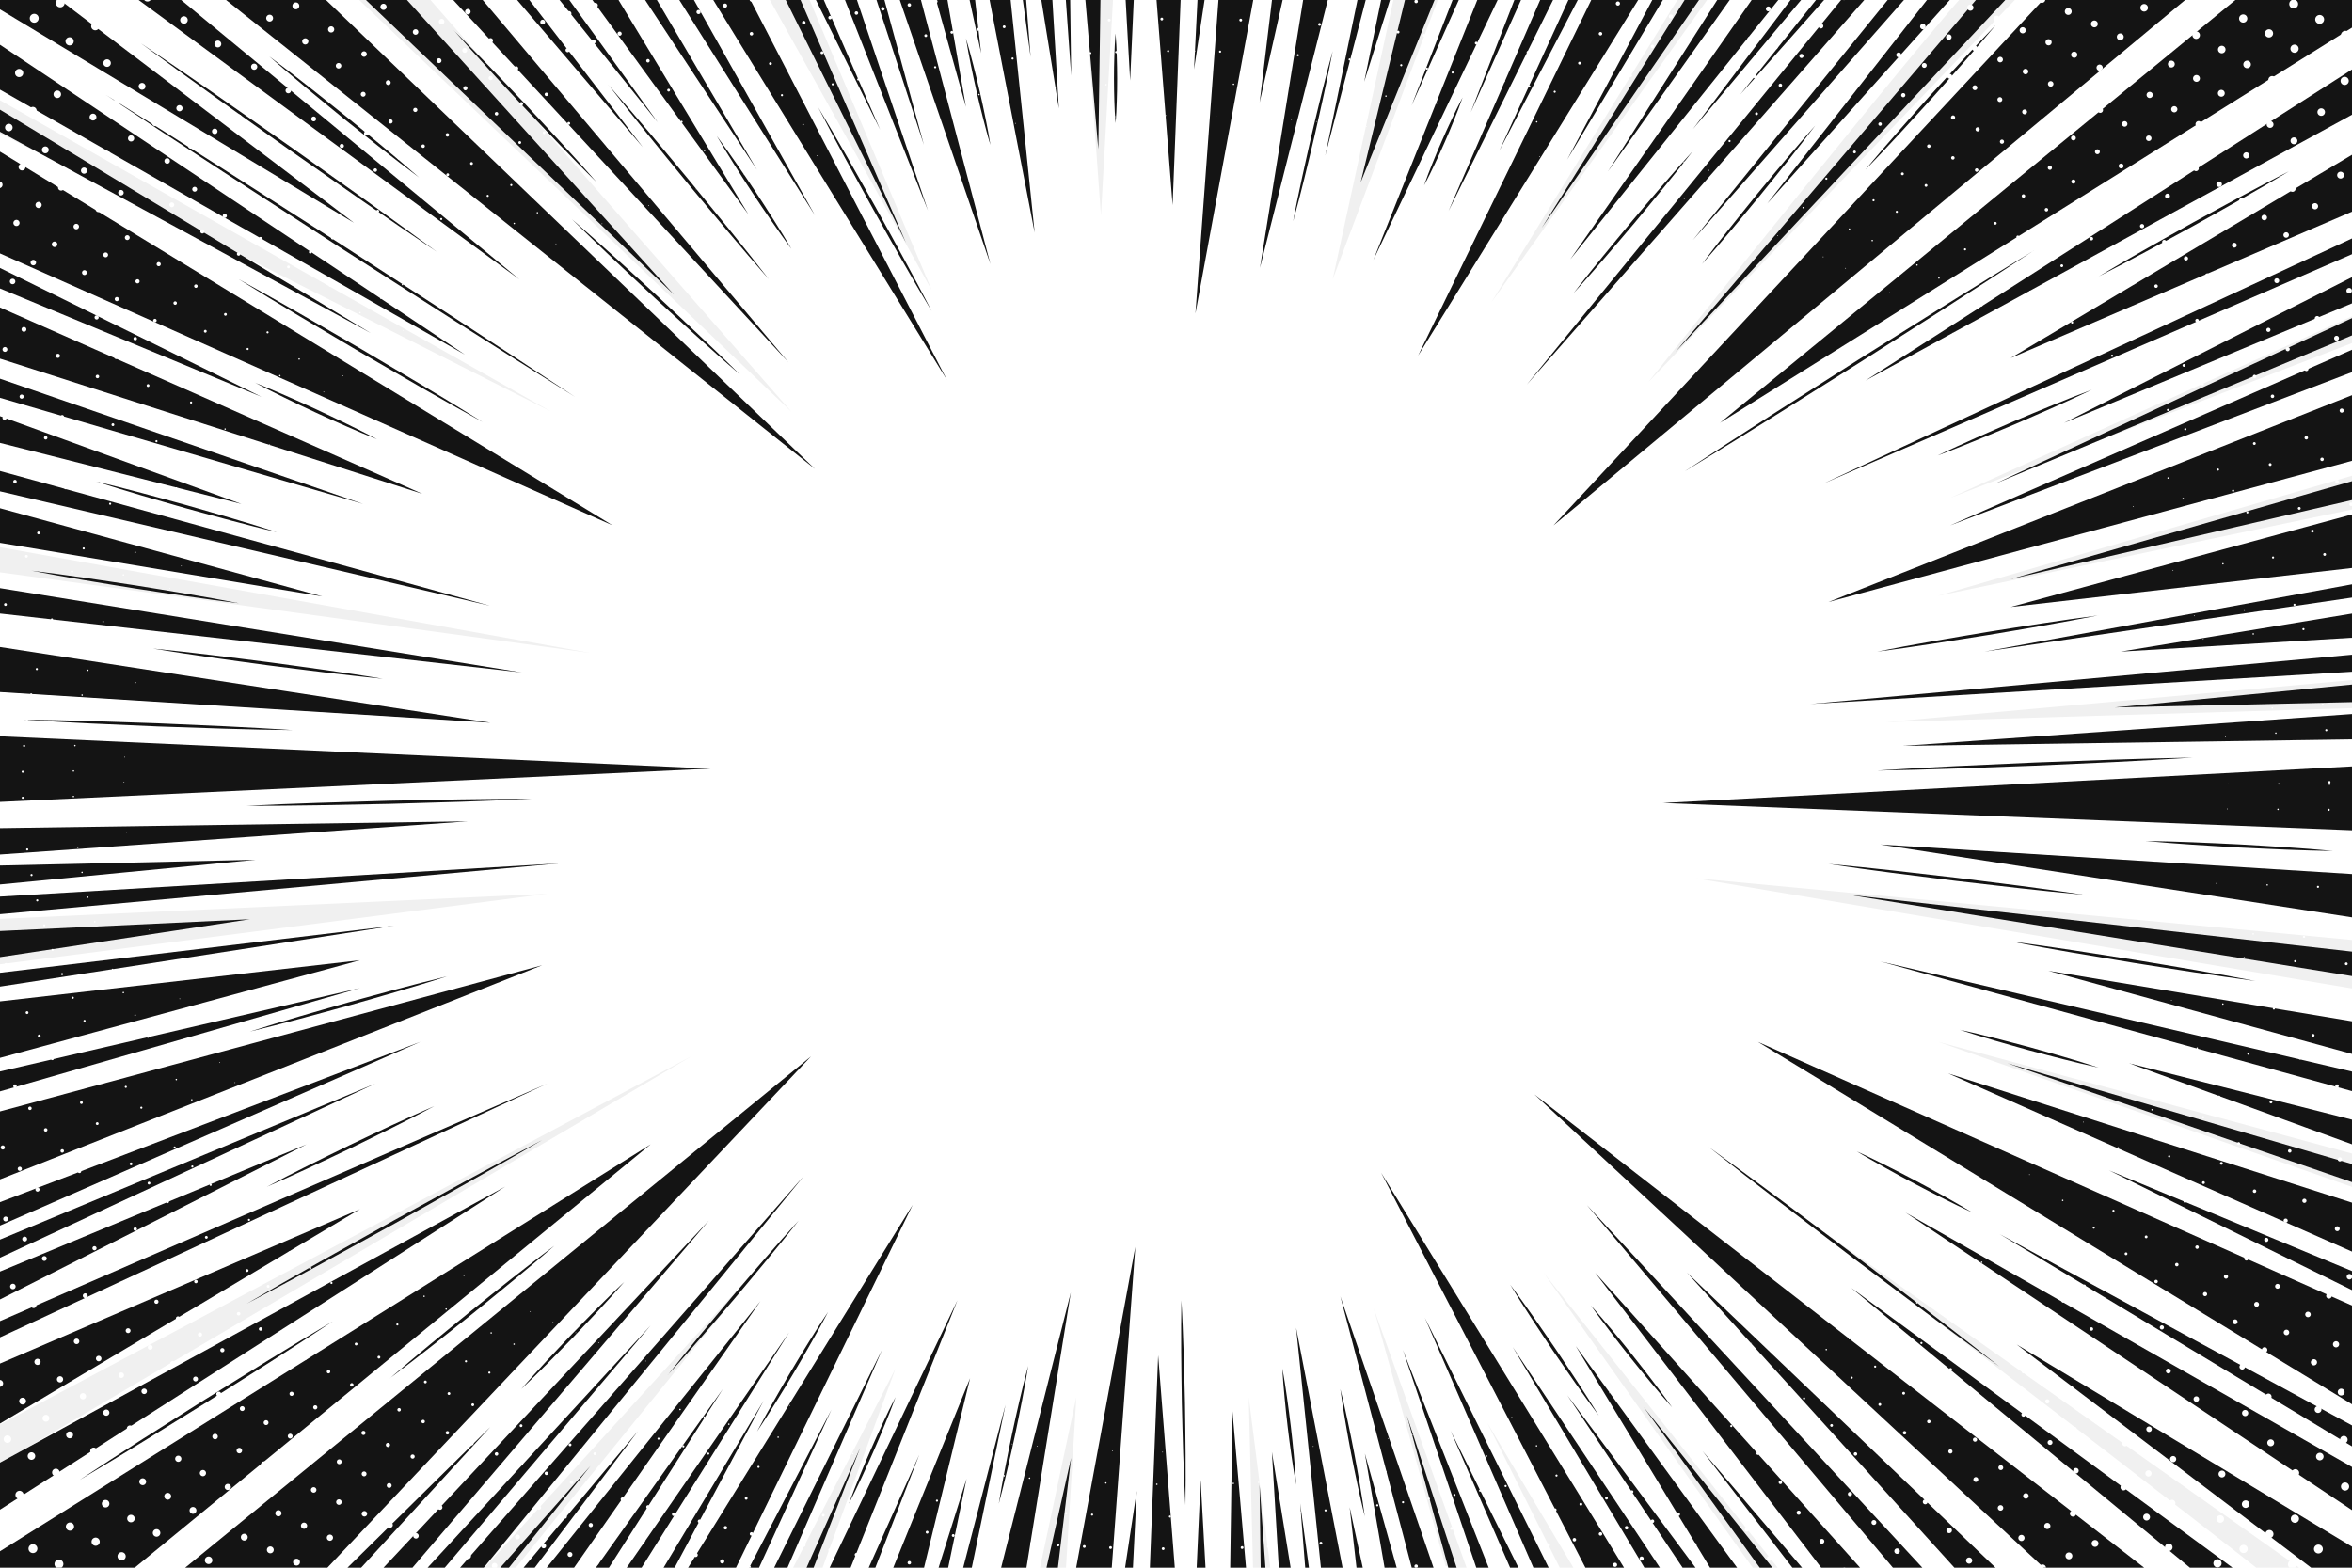 <?xml version="1.0" encoding="UTF-8"?>
<svg xmlns="http://www.w3.org/2000/svg" xmlns:xlink="http://www.w3.org/1999/xlink" version="1.1" viewBox="0 0 750 500">
  <!-- Generator: Adobe Illustrator 29.3.0, SVG Export Plug-In . SVG Version: 2.1.0 Build 67)  -->
  <defs>
    <style>
      .st0, .st1, .st2, .st3, .st4, .st5, .st6, .st7, .st8, .st9, .st10, .st11, .st12, .st13, .st14, .st15, .st16, .st17, .st18, .st19, .st20, .st21, .st22, .st23 {
        fill: none;
      }

      .st1 {
        stroke-dasharray: 0 0 0 0 0 10.2;
        stroke-width: 3.7px;
      }

      .st1, .st2, .st3, .st4, .st5, .st6, .st7, .st8, .st9, .st10, .st11, .st12, .st13, .st14, .st15, .st16, .st17, .st18, .st19, .st20, .st21, .st22, .st23 {
        stroke: #fff;
        stroke-linecap: round;
        stroke-linejoin: round;
      }

      .st2 {
        stroke-dasharray: 0 0 0 0 0 9.37;
        stroke-width: 2.41px;
      }

      .st3 {
        stroke-dasharray: 0 0 0 0 0 10.05;
        stroke-width: 3.49px;
      }

      .st4 {
        stroke-dasharray: 0 0 0 0 0 10.87;
        stroke-width: 4.78px;
      }

      .st5 {
        stroke-dasharray: 0 0 0 0 0 9.91;
        stroke-width: 3.27px;
      }

      .st6 {
        stroke-dasharray: 0 0 0 0 0 8.39;
        stroke-width: .9px;
      }

      .st7 {
        stroke-dasharray: 0 0 0 0 0 8.13;
        stroke-width: .47px;
      }

      .st8 {
        stroke-dasharray: 0 0 0 0 0 9.09;
        stroke-width: 1.98px;
      }

      .st9 {
        stroke-dasharray: 0 0 0 0 0 9.23;
        stroke-width: 2.19px;
      }

      .st10 {
        stroke-dasharray: 0 0 0 0 0 8.7;
        stroke-width: 1.33px;
      }

      .st11 {
        stroke-dasharray: 0 0 0 0 0 8.82;
        stroke-width: 1.55px;
      }

      .st12 {
        stroke-dasharray: 0 0 0 0 0 9.79;
        stroke-width: 3.06px;
      }

      .st13 {
        stroke-dasharray: 0 0 0 0 0 9.63;
        stroke-width: 2.84px;
      }

      .st24 {
        clip-path: url(#clippath-1);
      }

      .st25 {
        fill: #141414;
      }

      .st14 {
        stroke-dasharray: 0 0 0 0 0 8.94;
        stroke-width: 1.76px;
      }

      .st26 {
        fill: #fff;
      }

      .st15 {
        stroke-dasharray: 0 0 0 0 0 8.53;
        stroke-width: 1.11px;
      }

      .st16 {
        stroke-dasharray: 0 0 0 0 0 8.01;
        stroke-width: .25px;
      }

      .st17 {
        stroke-dasharray: 0 0 0 0 0 10.31;
        stroke-width: 3.92px;
      }

      .st18 {
        stroke-dasharray: 0 0 0 0 0 10.74;
        stroke-width: 4.57px;
      }

      .st27 {
        fill: #f0f0f0;
      }

      .st19 {
        stroke-dasharray: 0 0 0 0 0 10.99;
        stroke-width: 5px;
      }

      .st20 {
        stroke-dasharray: 0 0 0 0 0 9.5;
        stroke-width: 2.62px;
      }

      .st28 {
        clip-path: url(#clippath);
      }

      .st21 {
        stroke-dasharray: 0 0 0 0 0 10.44;
        stroke-width: 4.14px;
      }

      .st22 {
        stroke-dasharray: 0 0 0 0 0 8.28;
        stroke-width: .68px;
      }

      .st23 {
        stroke-dasharray: 0 0 0 0 0 10.58;
        stroke-width: 4.35px;
      }
    </style>
    <clipPath id="clippath">
      <rect class="st0" width="750" height="500"/>
    </clipPath>
    <clipPath id="clippath-1">
      <rect class="st0" width="750" height="500"/>
    </clipPath>
  </defs>
  <g id="BACKGROUND">
    <rect class="st26" width="750" height="500"/>
  </g>
  <g id="OBJECTS">
    <g class="st28">
      <g>
        <polygon class="st27" points="-5.17 457.1 220.4 336.93 -3.91 469.11 -5.17 457.1"/>
        <polygon class="st27" points="-2.35 293.18 174.52 285.07 -2.35 307.85 -2.35 293.18"/>
        <polygon class="st27" points="-2.35 174.12 188.3 208.26 -3.91 182 -2.35 174.12"/>
        <polygon class="st27" points="151.92 502.87 247.57 397.69 161.07 504.19 151.92 502.87"/>
        <polygon class="st27" points="251.6 502.52 285.57 436.46 261.38 502.52 251.6 502.52"/>
        <polygon class="st27" points="399.63 502.87 398.19 445.58 405.58 504 399.63 502.87"/>
        <polygon class="st27" points="331.26 501.78 343.22 445.58 339.82 501.78 331.26 501.78"/>
        <polygon class="st27" points="460.94 499.44 438.05 417.3 468.29 501.78 460.94 499.44"/>
        <polygon class="st27" points="497.77 500.81 474.29 453.84 502.2 500.81 497.77 500.81"/>
        <path class="st27" d="M559.55,500.81c-.44-.1-67.34-94.91-67.34-94.91l76.05,95.88-8.71-.97Z"/>
        <path class="st27" d="M723.15,503.02c-4.67-4.43-153.85-118.74-153.85-118.74l166.36,117.5-12.5,1.24Z"/>
        <polygon class="st27" points="755.34 380.42 618.13 332.3 758.27 370.15 755.34 380.42"/>
        <polygon class="st27" points="755.34 316.15 540.69 280.12 755.34 300.3 755.34 316.15"/>
        <polygon class="st27" points="757.25 225.64 601.44 230.3 758.27 216.17 757.25 225.64"/>
        <polygon class="st27" points="762.16 148.2 617.9 190.03 760.87 160.23 762.16 148.2"/>
        <polygon class="st27" points="764.16 94.5 621.83 158.81 765.21 103.56 764.16 94.5"/>
        <path class="st27" d="M632.8-8.49c-2.67-.89-107.18,130.35-107.18,130.35L648.53-6.32l-15.72-2.17Z"/>
        <polygon class="st27" points="-6.88 39.08 175.81 131.31 -4.95 29.19 -6.88 39.08"/>
        <polygon class="st27" points="108.58 -5.69 252.35 131.31 131.34 -6.77 108.58 -5.69"/>
        <polygon class="st27" points="242.99 -4.49 297.08 92.49 256.28 -4.49 242.99 -4.49"/>
        <polyline class="st27" points="345.04 -14.87 351.07 68.7 355.74 -14.87 343.66 -14.87"/>
        <polygon class="st27" points="446.31 -9.15 424.96 89.1 461.91 -9.15 446.31 -9.15"/>
        <polygon class="st27" points="544.02 -14.87 475.57 96.42 554.97 -14.87 544.02 -14.87"/>
      </g>
      <g>
        <polygon class="st25" points="33.82 30.29 52.64 42.12 71.41 54.04 108.86 78.01 146.18 102.18 164.79 114.33 183.35 126.57 164.53 114.74 145.76 102.82 108.31 78.85 70.99 54.68 52.38 42.53 33.82 30.29"/>
        <path class="st25" d="M45.09,13.92c7.97,5.36,15.87,10.81,23.77,16.28l23.61,16.5,23.48,16.69,11.69,8.41,11.63,8.5-11.91-8.1-11.85-8.18-23.61-16.5-23.48-16.69c-7.8-5.6-15.6-11.21-23.33-16.9Z"/>
        <path class="st25" d="M144.71,9.69c3.94,3.89,7.81,7.86,11.66,11.84,3.85,3.98,7.64,8.02,11.46,12.02,3.76,4.06,7.56,8.09,11.3,12.18l5.59,6.15c1.84,2.07,3.7,4.12,5.51,6.22-1.98-1.94-3.91-3.92-5.87-5.88l-5.79-5.96c-3.85-3.98-7.64-8.02-11.46-12.03-3.76-4.06-7.56-8.09-11.29-12.18-3.73-4.09-7.46-8.19-11.1-12.37Z"/>
        <path class="st25" d="M193.94,27c4.43,5.04,8.77,10.16,13.11,15.28,4.33,5.12,8.6,10.3,12.9,15.45l12.72,15.6,6.3,7.85c2.07,2.64,4.17,5.26,6.22,7.92-2.22-2.52-4.4-5.07-6.59-7.61l-6.51-7.67-12.9-15.45c-4.24-5.2-8.51-10.37-12.72-15.6-4.21-5.23-8.4-10.46-12.51-15.77Z"/>
        <path class="st25" d="M308.01,12.18c.85,2.79,1.6,5.6,2.32,8.42.74,2.82,1.4,5.65,2.07,8.48.64,2.84,1.28,5.68,1.84,8.53l.84,4.29c.24,1.44.52,2.87.74,4.31-.44-1.39-.81-2.8-1.21-4.2l-1.11-4.22c-.74-2.82-1.4-5.65-2.06-8.48-.64-2.84-1.28-5.68-1.84-8.53-.57-2.85-1.13-5.71-1.58-8.59Z"/>
        <path class="st25" d="M424.96,16.3c-.85,4.57-1.8,9.11-2.78,13.65-.97,4.54-2.03,9.06-3.04,13.59-1.09,4.51-2.13,9.03-3.26,13.54l-1.71,6.75c-.61,2.24-1.18,4.49-1.81,6.73.41-2.29.89-4.56,1.34-6.84l1.44-6.81c.97-4.54,2.03-9.06,3.04-13.59,1.09-4.51,2.13-9.03,3.26-13.54,1.13-4.5,2.27-9,3.52-13.48Z"/>
        <path class="st25" d="M539.86,48.09c-3.01,3.91-6.11,7.76-9.22,11.59-3.11,3.83-6.29,7.61-9.43,11.42-3.2,3.76-6.37,7.54-9.6,11.27l-4.86,5.58c-1.65,1.84-3.27,3.7-4.95,5.51,1.5-1.96,3.05-3.88,4.57-5.83l4.65-5.76c3.11-3.83,6.29-7.61,9.43-11.41,3.2-3.75,6.37-7.54,9.61-11.27,3.23-3.73,6.48-7.45,9.81-11.1Z"/>
        <path class="st25" d="M648.53,79.91c-9.17,6.04-18.4,11.99-27.63,17.93l-27.78,17.71-27.9,17.51-13.99,8.69-14.05,8.6,13.79-9.01,13.84-8.92,27.78-17.7,27.9-17.51c9.32-5.8,18.65-11.59,28.04-17.28Z"/>
        <path class="st25" d="M667.13,124.26c-4.02,1.94-8.09,3.78-12.16,5.6-4.07,1.83-8.18,3.57-12.26,5.36-4.12,1.71-8.22,3.47-12.35,5.15l-6.21,2.5c-2.08.8-4.15,1.63-6.25,2.4,2.01-.98,4.04-1.9,6.06-2.85l6.1-2.75c4.07-1.82,8.18-3.57,12.26-5.36,4.12-1.71,8.22-3.47,12.35-5.14,4.13-1.68,8.28-3.34,12.46-4.9Z"/>
        <path class="st25" d="M669.1,196.27c-5.84,1.17-11.71,2.23-17.57,3.27-5.86,1.04-11.74,2-17.61,3-5.88.92-11.76,1.89-17.65,2.78l-8.84,1.31c-2.95.4-5.9.83-8.86,1.2,2.92-.59,5.85-1.12,8.78-1.69l8.79-1.58c5.86-1.04,11.74-2,17.62-3,5.88-.92,11.76-1.89,17.65-2.77,5.89-.88,11.78-1.75,17.7-2.51Z"/>
        <path class="st25" d="M699.21,241.63c-8.38.55-16.76.99-25.15,1.42l-25.16,1.15-25.17.92-12.59.38-12.59.27,12.57-.76,12.57-.66,25.16-1.15,25.17-.92c8.39-.27,16.78-.51,25.18-.65Z"/>
        <path class="st25" d="M664.49,285.37c-6.81-.61-13.61-1.34-20.41-2.08l-20.38-2.34-20.35-2.57-10.17-1.37c-3.38-.49-6.77-.95-10.15-1.47,3.41.3,6.81.66,10.21.98l10.2,1.09,20.38,2.34,20.35,2.57c6.78.9,13.56,1.81,20.32,2.84Z"/>
        <path class="st25" d="M669.1,340.48c-3.73-.8-7.43-1.71-11.13-2.64-3.7-.92-7.37-1.93-11.06-2.89-3.67-1.04-7.34-2.04-11-3.12l-5.48-1.64c-1.82-.58-3.64-1.13-5.45-1.74,1.87.39,3.72.85,5.58,1.27l5.55,1.37c3.7.92,7.37,1.93,11.06,2.89,3.67,1.04,7.35,2.04,11,3.12,3.66,1.08,7.31,2.17,10.93,3.37Z"/>
        <path class="st25" d="M637.65,435.91c-7.85-5.67-15.64-11.43-23.41-17.21l-23.25-17.42-23.11-17.6-11.51-8.87-11.44-8.95,11.74,8.56,11.68,8.65,23.25,17.42,23.11,17.61c7.68,5.9,15.35,11.82,22.95,17.82Z"/>
        <path class="st25" d="M533.2,448.86c-2.32-2.58-4.55-5.22-6.77-7.88-2.23-2.65-4.4-5.35-6.57-8.05-2.15-2.71-4.3-5.43-6.38-8.19l-3.13-4.15c-1.01-1.4-2.06-2.79-3.05-4.21,1.17,1.28,2.28,2.61,3.43,3.91l3.35,3.97c2.23,2.65,4.4,5.35,6.56,8.05,2.15,2.71,4.3,5.43,6.38,8.19,2.1,2.76,4.18,5.52,6.18,8.36Z"/>
        <path class="st25" d="M212.97,438.53c3.32-4.24,6.72-8.4,10.13-12.56,3.41-4.16,6.89-8.25,10.34-12.38,3.51-4.08,6.98-8.18,10.51-12.23l5.32-6.06c1.8-2,3.58-4.02,5.4-6-1.65,2.12-3.35,4.21-5.03,6.31l-5.11,6.24c-3.41,4.15-6.89,8.25-10.34,12.38-3.51,4.08-6.98,8.18-10.52,12.23-3.54,4.05-7.09,8.09-10.72,12.06Z"/>
        <path class="st25" d="M78.46,415.92c7.77-4.54,15.59-8.98,23.42-13.41l23.55-13.18,23.67-12.98,11.87-6.42,11.92-6.32-11.69,6.75-11.74,6.66-23.55,13.18-23.67,12.98c-7.91,4.29-15.83,8.56-23.8,12.74Z"/>
        <path class="st25" d="M85.17,378.47c4.35-2.32,8.75-4.55,13.15-6.76,4.4-2.21,8.85-4.34,13.27-6.52,4.46-2.1,8.89-4.25,13.37-6.31l6.72-3.08c2.26-.99,4.5-2.02,6.77-2.99-2.17,1.17-4.37,2.28-6.55,3.43l-6.6,3.33c-4.4,2.21-8.85,4.35-13.27,6.52-4.46,2.1-8.89,4.25-13.37,6.31-4.47,2.07-8.95,4.12-13.48,6.07Z"/>
        <path class="st25" d="M78.46,257.01c7.59-.39,15.17-.68,22.76-.94l22.77-.68,22.78-.44,11.39-.14,11.39-.03-11.38.52-11.38.42-22.77.67-22.78.44c-7.59.11-15.19.2-22.78.18Z"/>
        <path class="st25" d="M48.9,206.87c6.13.6,12.24,1.3,18.35,2.03,6.11.72,12.21,1.53,18.31,2.29,6.09.84,12.19,1.64,18.28,2.52l9.13,1.34c3.04.48,6.08.93,9.12,1.45-3.06-.29-6.12-.64-9.18-.96l-9.17-1.06c-6.11-.72-12.21-1.53-18.31-2.29-6.09-.84-12.19-1.64-18.28-2.52-6.09-.88-12.18-1.78-18.25-2.79Z"/>
        <path class="st25" d="M30.78,153.6c4.85,1.14,9.67,2.39,14.48,3.66,4.82,1.26,9.61,2.61,14.41,3.92,4.78,1.38,9.58,2.72,14.35,4.14l7.15,2.15c2.37.75,4.76,1.47,7.12,2.25-2.43-.56-4.84-1.19-7.26-1.78l-7.23-1.88c-4.81-1.27-9.61-2.61-14.41-3.92-4.78-1.38-9.58-2.72-14.35-4.14-4.77-1.42-9.54-2.86-14.28-4.4Z"/>
        <path class="st25" d="M76.22,89.1c6.58,3.61,13.1,7.32,19.61,11.04l19.48,11.27,19.36,11.47,9.64,5.81,9.58,5.9-9.83-5.47-9.78-5.56-19.47-11.27-19.36-11.47c-6.43-3.86-12.86-7.73-19.22-11.7Z"/>
        <path class="st25" d="M133.74,56.69c-4.12-3.07-8.17-6.22-12.22-9.38-4.04-3.16-8.03-6.4-12.05-9.59-3.97-3.26-7.96-6.48-11.9-9.77l-5.9-4.95c-1.94-1.68-3.91-3.33-5.83-5.03,2.07,1.53,4.09,3.1,6.14,4.65l6.07,4.73c4.04,3.16,8.03,6.39,12.05,9.59,3.97,3.26,7.96,6.48,11.9,9.77,3.94,3.29,7.87,6.59,11.73,9.98Z"/>
        <path class="st25" d="M378,480.05c-.31-5.44-.52-10.88-.7-16.32-.19-5.44-.29-10.88-.44-16.32-.07-5.44-.18-10.89-.2-16.33l-.02-8.17c.03-2.72.03-5.44.09-8.17.17,2.72.27,5.44.4,8.16l.3,8.16c.19,5.44.29,10.88.43,16.32.06,5.44.18,10.89.2,16.33.03,5.44.04,10.89-.06,16.33Z"/>
        <path class="st25" d="M318.51,479.5c.58-3.7,1.26-7.37,1.96-11.04.69-3.67,1.46-7.33,2.22-10.99.79-3.65,1.58-7.3,2.45-10.94l1.31-5.45c.47-1.81.91-3.63,1.41-5.43-.28,1.85-.62,3.69-.93,5.53l-1.03,5.51c-.69,3.67-1.46,7.33-2.22,10.99-.79,3.65-1.58,7.3-2.45,10.94-.86,3.64-1.73,7.27-2.71,10.88Z"/>
        <path class="st25" d="M435.22,483.76c-.85-3.36-1.6-6.73-2.33-10.11-.74-3.38-1.4-6.77-2.07-10.16-.64-3.4-1.28-6.8-1.84-10.21l-.84-5.12c-.24-1.71-.52-3.42-.74-5.14.44,1.68.81,3.36,1.22,5.05l1.11,5.07c.74,3.38,1.4,6.77,2.06,10.16.64,3.4,1.28,6.8,1.84,10.21.57,3.41,1.13,6.82,1.58,10.26Z"/>
        <path class="st25" d="M628.94,386.73c-3.17-1.44-6.28-2.98-9.39-4.54-3.11-1.54-6.19-3.16-9.26-4.77-3.06-1.63-6.13-3.27-9.15-4.98l-4.54-2.56c-1.5-.89-3.01-1.74-4.49-2.65,1.59.71,3.14,1.48,4.72,2.22l4.67,2.31c3.11,1.54,6.19,3.16,9.26,4.77,3.06,1.64,6.13,3.27,9.15,4.98,3.03,1.7,6.06,3.41,9.03,5.21Z"/>
        <path class="st25" d="M719.37,312.9c-6.52-.85-13.03-1.8-19.53-2.77-6.5-.97-12.99-2.03-19.49-3.04l-19.46-3.26-9.71-1.71c-3.23-.61-6.47-1.18-9.7-1.82,3.26.41,6.52.89,9.78,1.33l9.76,1.44,19.49,3.04c6.48,1.09,12.98,2.13,19.46,3.27,6.48,1.13,12.95,2.27,19.41,3.53Z"/>
        <path class="st25" d="M684.19,268.22c4.99.06,9.97.23,14.95.41,4.98.18,9.96.46,14.93.68,4.97.3,9.95.57,14.92.91l7.46.54c2.48.22,4.97.4,7.45.64-2.49-.02-4.98-.1-7.48-.15l-7.47-.26c-4.98-.19-9.96-.46-14.93-.68-4.97-.31-9.95-.57-14.92-.91-4.97-.35-9.94-.71-14.91-1.18Z"/>
        <path class="st25" d="M669.1,88.24c4.96-2.98,9.98-5.86,15.01-8.73,5.02-2.87,10.09-5.66,15.14-8.5,5.08-2.76,10.15-5.57,15.25-8.3l7.66-4.08c2.57-1.33,5.13-2.68,7.72-3.98-2.48,1.5-4.99,2.94-7.48,4.41l-7.53,4.32c-5.03,2.87-10.09,5.66-15.14,8.5-5.08,2.76-10.15,5.57-15.25,8.29-5.1,2.73-10.21,5.44-15.38,8.06Z"/>
        <path class="st25" d="M636.25,8.17c-3.3,3.97-6.67,7.86-10.07,11.74-3.39,3.88-6.84,7.71-10.26,11.56-3.48,3.8-6.93,7.63-10.43,11.41l-5.28,5.65c-1.79,1.86-3.55,3.74-5.36,5.58,1.64-1.99,3.33-3.94,4.99-5.91l5.07-5.84c3.39-3.88,6.84-7.71,10.26-11.56,3.48-3.8,6.93-7.63,10.44-11.41,3.51-3.77,7.03-7.54,10.63-11.23Z"/>
        <path class="st25" d="M578.85,40.01c-2.85,3.81-5.79,7.55-8.73,11.29-2.95,3.73-5.96,7.41-8.94,11.12-3.04,3.66-6.05,7.34-9.12,10.97l-4.62,5.43c-1.57,1.79-3.11,3.6-4.7,5.37,1.42-1.91,2.88-3.78,4.32-5.68l4.41-5.61c2.95-3.73,5.96-7.41,8.94-11.12,3.04-3.65,6.05-7.34,9.12-10.97,3.07-3.63,6.16-7.25,9.33-10.8Z"/>
        <path class="st25" d="M466.37,31.14c-.83,2.41-1.76,4.79-2.71,7.15-.94,2.37-1.95,4.71-2.96,7.04-1.03,2.33-2.06,4.65-3.17,6.95l-1.66,3.44c-.59,1.13-1.14,2.28-1.76,3.4.41-1.21.87-2.4,1.31-3.6l1.4-3.55c.94-2.37,1.95-4.71,2.96-7.04,1.03-2.33,2.07-4.65,3.17-6.95,1.09-2.3,2.2-4.59,3.41-6.84Z"/>
        <path class="st25" d="M355.74,10.79c.21,2.37.3,4.75.38,7.12.09,2.37.1,4.75.12,7.12-.01,2.37-.02,4.75-.12,7.12l-.14,3.56c-.08,1.19-.13,2.37-.25,3.56-.11-1.19-.16-2.37-.25-3.56l-.14-3.56c-.09-2.37-.1-4.75-.12-7.12.01-2.37.03-4.75.12-7.12.08-2.37.18-4.75.38-7.12Z"/>
        <path class="st25" d="M260.7,33.9c3.21,5.34,6.33,10.74,9.43,16.14,3.1,5.4,6.13,10.85,9.2,16.27,3,5.46,6.03,10.9,8.99,16.39l4.43,8.23c1.44,2.76,2.92,5.51,4.33,8.28-1.61-2.67-3.17-5.36-4.76-8.05l-4.67-8.1c-3.1-5.4-6.13-10.85-9.19-16.27-2.99-5.46-6.03-10.9-8.99-16.39-2.96-5.48-5.91-10.97-8.76-16.52Z"/>
        <path class="st25" d="M228.59,43.42c2.15,2.88,4.21,5.82,6.26,8.77,2.06,2.94,4.05,5.93,6.04,8.92,1.97,3,3.94,6,5.84,9.05l2.85,4.57c.92,1.54,1.87,3.07,2.77,4.63-1.08-1.43-2.12-2.9-3.17-4.36l-3.09-4.41c-2.06-2.94-4.05-5.93-6.04-8.92-1.97-3-3.94-6-5.84-9.05-1.91-3.04-3.81-6.09-5.62-9.19Z"/>
        <path class="st25" d="M182.37,69.91c4.6,3.98,9.13,8.03,13.65,12.1,4.52,4.07,8.98,8.2,13.47,12.3,4.44,4.16,8.9,8.28,13.31,12.47l6.6,6.29c2.18,2.12,4.37,4.22,6.53,6.37-2.31-1.98-4.57-4.01-6.86-6.01l-6.79-6.09c-4.52-4.07-8.98-8.2-13.47-12.3-4.44-4.16-8.9-8.28-13.31-12.47-4.41-4.19-8.81-8.38-13.13-12.66Z"/>
        <path class="st25" d="M81.25,122.04c3.33,1.32,6.62,2.73,9.9,4.16,3.28,1.42,6.53,2.91,9.78,4.4,3.24,1.51,6.48,3.03,9.69,4.61l4.81,2.38c1.59.83,3.19,1.62,4.76,2.48-1.67-.65-3.31-1.36-4.97-2.03l-4.93-2.13c-3.28-1.42-6.53-2.91-9.78-4.41-3.24-1.51-6.48-3.03-9.69-4.62-3.21-1.58-6.42-3.17-9.57-4.86Z"/>
        <path class="st25" d="M9.93,182c5.56.66,11.09,1.43,16.63,2.22,5.54.78,11.06,1.66,16.59,2.48,5.52.9,11.04,1.77,16.55,2.71l8.26,1.44c2.75.52,5.5,1,8.25,1.54-2.78-.32-5.55-.71-8.32-1.06l-8.31-1.16c-5.54-.79-11.06-1.66-16.59-2.49-5.52-.91-11.04-1.77-16.55-2.71-5.51-.95-11.02-1.91-16.51-2.98Z"/>
        <path class="st25" d="M7.33,229.52c7.17.07,14.34.25,21.5.45l21.49.72,21.48.95,10.74.56c3.58.22,7.16.41,10.73.66-3.59-.03-7.17-.12-10.75-.17l-10.75-.28-21.49-.72-21.48-.95c-7.16-.36-14.32-.73-21.47-1.22Z"/>
        <path class="st25" d="M79.7,329.01c5.19-1.67,10.41-3.23,15.63-4.78,5.22-1.55,10.47-3.01,15.71-4.52,5.26-1.43,10.5-2.91,15.77-4.3l7.91-2.07c2.65-.65,5.28-1.34,7.93-1.97-2.59.84-5.2,1.63-7.8,2.44l-7.83,2.34c-5.22,1.55-10.47,3.01-15.71,4.52-5.26,1.43-10.5,2.91-15.77,4.3-5.27,1.39-10.54,2.77-15.84,4.04Z"/>
        <path class="st25" d="M25.52,471.93c6.6-4.38,13.27-8.67,19.94-12.95l20.08-12.72,20.2-12.52,10.14-6.19,10.2-6.1-9.94,6.52-10,6.43-20.08,12.72-20.2,12.52c-6.76,4.14-13.52,8.26-20.34,12.3Z"/>
        <path class="st25" d="M124.37,439.57c4.24-3.68,8.55-7.28,12.87-10.86,4.32-3.59,8.69-7.1,13.03-10.66,4.39-3.49,8.76-7.02,13.18-10.48l6.64-5.17c2.24-1.7,4.45-3.42,6.71-5.09-2.11,1.85-4.27,3.65-6.4,5.47l-6.47,5.39c-4.32,3.58-8.69,7.1-13.04,10.65-4.4,3.49-8.76,7.02-13.18,10.47-4.42,3.46-8.85,6.91-13.35,10.27Z"/>
        <path class="st25" d="M166.22,443.02c2.59-2.99,5.26-5.91,7.94-8.81,2.68-2.91,5.42-5.75,8.13-8.63,2.77-2.82,5.5-5.67,8.3-8.47l4.21-4.18c1.43-1.37,2.83-2.76,4.28-4.1-1.29,1.5-2.62,2.96-3.93,4.44l-4.01,4.37c-2.68,2.9-5.42,5.75-8.13,8.63-2.77,2.82-5.5,5.68-8.3,8.47-2.8,2.79-5.6,5.58-8.49,8.28Z"/>
        <path class="st25" d="M241.44,456.51c1.71-3.28,3.51-6.5,5.32-9.71,1.81-3.22,3.68-6.4,5.55-9.58,1.89-3.17,3.79-6.33,5.75-9.46l2.95-4.69c1.01-1.54,2-3.11,3.04-4.63-.84,1.64-1.74,3.25-2.61,4.88l-2.71,4.83c-1.81,3.22-3.68,6.4-5.55,9.58-1.89,3.17-3.79,6.33-5.75,9.46-1.95,3.13-3.92,6.25-5.98,9.32Z"/>
        <path class="st25" d="M270.72,479.5c1.05-2.91,2.2-5.78,3.36-8.63,1.15-2.86,2.38-5.7,3.61-8.53,1.25-2.82,2.5-5.64,3.82-8.43l1.98-4.18c.69-1.38,1.36-2.77,2.08-4.14-.51,1.46-1.09,2.89-1.63,4.34l-1.73,4.3c-1.15,2.86-2.38,5.7-3.61,8.53-1.25,2.82-2.5,5.64-3.82,8.43-1.31,2.79-2.64,5.58-4.06,8.33Z"/>
        <path class="st25" d="M413.3,473.54c-.57-3.06-1.03-6.14-1.48-9.22-.46-3.08-.83-6.16-1.21-9.25-.35-3.09-.71-6.18-.98-9.28l-.41-4.65c-.1-1.55-.23-3.1-.3-4.66.3,1.53.53,3.07.79,4.6l.69,4.62c.45,3.08.83,6.17,1.21,9.25.35,3.09.7,6.18.98,9.28.29,3.1.55,6.2.71,9.31Z"/>
        <path class="st25" d="M509.8,451.47c-2.52-3.36-4.95-6.78-7.37-10.21-2.42-3.43-4.76-6.91-7.15-10.36-2.32-3.5-4.67-6.97-6.96-10.49l-3.41-5.29c-1.11-1.78-2.24-3.55-3.32-5.35,1.27,1.67,2.49,3.39,3.73,5.08l3.64,5.14c2.42,3.43,4.76,6.91,7.15,10.36,2.32,3.5,4.67,6.97,6.96,10.49,2.28,3.52,4.56,7.05,6.74,10.64Z"/>
      </g>
      <g>
        <polygon class="st25" points="61.01 -8.83 259.88 149.57 91.24 -12.19 61.01 -8.83"/>
        <polygon class="st25" points="-12.48 40.75 195.35 167.56 -12.48 75.29 -12.48 40.75"/>
        <polygon class="st25" points="-12 502.27 207.46 364.99 38.08 504 -12 502.27"/>
        <polygon class="st25" points="54.16 504 258.61 336.93 100.61 504 54.16 504"/>
        <polygon class="st25" points="16.6 -1.92 112.86 71.05 -4.95 0 16.6 -1.92"/>
        <polygon class="st25" points="-4.95 10.97 148.29 113.13 -2.75 27.02 -4.95 10.97"/>
        <polygon class="st25" points="-4.95 234.62 226.52 245.15 -4.95 255.99 -4.95 234.62"/>
        <polygon class="st25" points="-9.78 357.12 172.9 307.85 -9.78 380.02 -9.78 357.12"/>
        <path class="st25" d="M-36.3,332.27"/>
        <polygon class="st25" points="-12 440.04 114.78 385.65 -9.78 459.85 -12 440.04"/>
        <polygon class="st25" points="-8.24 220.21 156.36 230.5 -8.24 205.09 -8.24 220.21"/>
        <polygon class="st25" points="-9.29 93.96 134.69 157.5 -9.29 111.41 -9.29 93.96"/>
        <polygon class="st25" points="-9.29 320.44 114.78 306.26 -8.24 339.63 -9.29 320.44"/>
        <polygon class="st25" points="39.9 -3.16 165.6 89.1 53.95 -3.16 39.9 -3.16"/>
        <polygon class="st25" points="-4.95 160.74 102.75 190.22 -4.95 172.31 -4.95 160.74"/>
        <polygon class="st25" points="-9.29 386.96 134.09 332.27 -9.29 394.95 -9.29 386.96"/>
        <polygon class="st25" points="114.78 508.02 226.04 389.3 124.68 508.02 114.78 508.02"/>
        <polygon class="st25" points="-13.87 474.08 161.07 378.47 -9.29 487.44 -13.87 474.08"/>
        <polygon class="st25" points="-9.78 297.4 79.7 293.18 -9.78 306.75 -9.78 297.4"/>
        <polygon class="st25" points="110.74 -5.69 214.9 93.96 124.62 -5.69 110.74 -5.69"/>
        <polygon class="st25" points="-12 410.54 97.73 364.99 -10.85 419.94 -12 410.54"/>
        <polyline class="st25" points="-3.91 186.95 166.41 214.48 -3.91 195.23 -3.91 188.3"/>
        <polyline class="st25" points="-3.91 131.31 77.01 160.74 -3.91 140.26 -3.91 132.43"/>
        <path class="st25" d="M-2.35,33.57s121.27,73.11,120.62,72.68c-.65-.43-120.62-65.5-120.62-65.5v-6.18"/>
        <polygon class="st25" points="139.27 -5.69 251.43 115.57 148.38 -6.56 139.27 -5.69"/>
        <polygon class="st25" points="-9.78 425.6 174.52 345.62 -9.78 431.08 -9.78 425.6"/>
        <polygon class="st25" points="-6.24 397.95 119.67 345.62 -4.95 403.43 -6.24 397.95"/>
        <polygon class="st25" points="-4.95 342.88 114.78 315.14 -4.95 349.51 -4.95 342.88"/>
        <polygon class="st25" points="-4.95 292.02 178.6 275.34 -3.91 286.19 -4.95 292.02"/>
        <polygon class="st25" points="-3.91 310.72 125.68 295.23 -3.12 315.14 -3.91 310.72"/>
        <polygon class="st25" points="-3.91 119.43 115.82 160.74 -3.91 125.73 -3.91 119.43"/>
        <polyline class="st25" points="-2.35 149.57 156.36 193.22 -2.35 156.16 -1.55 150.79"/>
        <polygon class="st25" points="-2.35 84.31 83.4 126.57 -2.35 91.03 -2.35 84.31"/>
        <polygon class="st25" points="-3.91 264.18 149.12 261.96 -3.91 272.81 -3.91 264.18"/>
        <path class="st25" d="M-1.33,276.08s83.24-1.87,82.89-1.87S-1.33,282.22-1.33,282.22v-6.14Z"/>
        <polygon class="st25" points="694.91 508.69 489.32 349.06 664.69 512.05 694.91 508.69"/>
        <polygon class="st25" points="768.4 459.11 560.57 332.3 768.4 424.56 768.4 459.11"/>
        <polygon class="st25" points="767.93 -2.41 548.47 134.87 717.85 -4.14 767.93 -2.41"/>
        <polygon class="st25" points="701.77 -4.14 495.36 167.58 655.31 -4.14 701.77 -4.14"/>
        <polygon class="st25" points="739.32 501.78 643.07 428.81 760.87 499.86 739.32 501.78"/>
        <polygon class="st25" points="760.87 488.89 607.63 386.73 758.68 472.83 760.87 488.89"/>
        <polygon class="st25" points="760.87 265.23 530.28 256.11 760.87 243.86 760.87 265.23"/>
        <polygon class="st25" points="765.7 142.74 583.03 192.01 765.7 119.84 765.7 142.74"/>
        <path class="st25" d="M792.23,167.58"/>
        <polygon class="st25" points="767.93 59.81 641.15 114.2 765.7 40.01 767.93 59.81"/>
        <polygon class="st25" points="764.16 279.65 599.56 269.35 764.16 294.77 764.16 279.65"/>
        <polygon class="st25" points="765.21 405.9 621.23 342.36 765.21 388.44 765.21 405.9"/>
        <polygon class="st25" points="765.21 179.41 641.15 193.59 764.16 160.23 765.21 179.41"/>
        <polygon class="st25" points="716.02 503.02 590.32 410.76 701.97 503.02 716.02 503.02"/>
        <polygon class="st25" points="760.87 339.12 653.17 309.63 760.87 327.54 760.87 339.12"/>
        <polygon class="st25" points="765.21 112.89 621.83 167.58 765.21 104.9 765.21 112.89"/>
        <polygon class="st25" points="645.55 -6.52 534.28 112.21 635.64 -6.52 645.55 -6.52"/>
        <polygon class="st25" points="769.79 25.77 594.85 121.39 765.21 12.42 769.79 25.77"/>
        <polygon class="st25" points="765.7 202.46 676.22 207.83 765.7 193.11 765.7 202.46"/>
        <polygon class="st25" points="642.13 505.55 537.96 405.9 628.24 505.55 642.13 505.55"/>
        <polygon class="st25" points="767.93 89.31 658.2 134.87 766.77 79.91 767.93 89.31"/>
        <polyline class="st25" points="759.83 312.9 589.51 285.37 759.83 304.62 759.83 311.56"/>
        <polyline class="st25" points="759.83 368.54 678.92 339.12 759.83 359.59 759.83 367.42"/>
        <path class="st25" d="M758.27,466.29s-121.27-73.11-120.62-72.68,120.62,65.5,120.62,65.5v6.18"/>
        <polygon class="st25" points="618.13 505.55 505.97 384.28 609.02 506.42 618.13 505.55"/>
        <polygon class="st25" points="765.7 74.26 581.41 154.24 765.7 68.77 765.7 74.26"/>
        <polygon class="st25" points="762.16 101.91 636.25 154.24 760.87 96.42 762.16 101.91"/>
        <polygon class="st25" points="760.87 156.97 641.15 184.71 760.87 150.34 760.87 156.97"/>
        <polygon class="st25" points="760.87 207.83 577.32 224.52 759.83 213.66 760.87 207.83"/>
        <polygon class="st25" points="759.83 189.14 632.8 207.83 759.04 184.71 759.83 189.14"/>
        <polygon class="st25" points="759.83 380.42 640.11 339.12 759.83 374.13 759.83 380.42"/>
        <polyline class="st25" points="758.27 350.28 599.56 306.64 758.27 343.7 757.47 349.06"/>
        <polygon class="st25" points="758.27 415.54 672.52 373.28 758.27 408.83 758.27 415.54"/>
        <polygon class="st25" points="594.73 501.78 508.65 405.9 582.1 501.78 594.73 501.78"/>
        <polygon class="st25" points="759.83 235.67 606.8 237.9 759.83 227.04 759.83 235.67"/>
        <path class="st25" d="M757.25,223.77s-83.24,1.87-82.89,1.87,82.89-8.01,82.89-8.01v6.14Z"/>
        <polyline class="st25" points="342.6 502.87 342.97 501.09 362.03 397.69 354.42 501.38"/>
        <polygon class="st25" points="366.47 504.96 369.31 432.27 375.1 506.16 366.47 504.96"/>
        <polygon class="st25" points="218.32 501.78 291.04 384.26 233.82 501.78 218.32 501.78"/>
        <path class="st25" d="M518.36,500.81c-1.05-1.84-77.96-126.79-77.96-126.79l65.57,126.79h12.39Z"/>
        <polygon class="st25" points="457.73 501.78 427.41 413.46 450.64 501.78 457.73 501.78"/>
        <polygon class="st25" points="284.51 500.81 309.34 439.57 294.22 501.78 284.51 500.81"/>
        <polygon class="st25" points="172.9 501.78 242.48 414.99 181.81 501.78 172.9 501.78"/>
        <polygon class="st25" points="257.34 515.1 305.3 414.74 266.02 513.07 257.34 515.1"/>
        <path class="st25" d="M555.25,501.78c-.49-.46-52.78-72.48-52.78-72.48l43.9,72.48h8.88Z"/>
        <polygon class="st25" points="144.58 502.43 256.42 374.95 150.84 504.19 144.58 502.43"/>
        <polygon class="st25" points="494.23 500.81 454.34 420.26 489.32 500.81 494.23 500.81"/>
        <polygon class="st25" points="480.29 514.19 447.35 430.56 475.39 513.77 480.29 514.19"/>
        <polygon class="st25" points="532.23 504.4 482.37 429.62 527.36 505.03 532.23 504.4"/>
        <polygon class="st25" points="580.41 518.99 524.19 448.86 575.62 520.04 580.41 518.99"/>
        <polygon class="st25" points="601.32 531.24 542.95 462.88 596.55 532.44 601.32 531.24"/>
        <polygon class="st25" points="553.41 517.15 499.79 445.01 548.58 518.03 553.41 517.15"/>
        <polygon class="st25" points="502.47 536.9 462.58 456.35 497.56 536.9 502.47 536.9"/>
        <polygon class="st25" points="476.55 536.9 448.62 451.47 471.69 536.2 476.55 536.9"/>
        <polygon class="st25" points="178.44 516.3 230.49 443.02 183.29 517.08 178.44 516.3"/>
        <polygon class="st25" points="145.66 525.43 203.37 456.51 150.44 526.58 145.66 525.43"/>
        <polygon class="st25" points="128.63 534.83 188.27 467.57 133.37 536.12 128.63 534.83"/>
        <polygon class="st25" points="92.36 518.18 156.38 455.09 97 519.79 92.36 518.18"/>
        <polygon class="st25" points="197.3 523.86 243.5 446.75 202.2 524.25 197.3 523.86"/>
        <polygon class="st25" points="223.65 529.33 265.13 449.59 228.56 529.43 223.65 529.33"/>
        <polygon class="st25" points="241.44 510.95 281.32 430.4 246.35 510.95 241.44 510.95"/>
        <polygon class="st25" points="237.55 543.9 274.26 461.85 242.46 543.7 237.55 543.9"/>
        <polygon class="st25" points="256.42 546.04 293.12 463.99 261.32 545.85 256.42 546.04"/>
        <polygon class="st25" points="298.04 535.05 320.63 448.05 302.84 534.04 298.04 535.05"/>
        <polygon class="st25" points="298.61 502.17 301.9 502.17 308.22 471.6 298.61 502.17"/>
        <polygon class="st25" points="381.41 504 384.59 503.15 382.85 471.99 381.41 504"/>
        <polygon class="st25" points="433.97 512.55 436.98 511.21 430.37 480.71 433.97 512.55"/>
        <polygon class="st25" points="360.89 507.55 357.8 506.4 362.48 475.54 360.89 507.55"/>
        <polygon class="st25" points="412.27 504.45 408.01 503.83 405.58 463.08 412.27 504.45"/>
        <polygon class="st25" points="404.56 514.82 402.19 514.36 401.65 473.54 404.56 514.82"/>
        <polygon class="st25" points="420.19 520.5 417.79 520.2 414.59 479.5 420.19 520.5"/>
        <polygon class="st25" points="333.14 502.52 337.08 502.18 341.56 465.01 333.14 502.52"/>
        <polygon class="st25" points="447.43 507.42 442.76 507.26 435.22 463.58 447.43 507.42"/>
        <polygon class="st25" points="398.19 509.98 392.16 508.64 393 450.11 398.19 509.98"/>
        <polygon class="st25" points="131.3 505.5 207.46 422.75 136.03 506.82 131.3 505.5"/>
        <polygon class="st25" points="193.43 509.28 251.6 425.01 198.28 510.05 193.43 509.28"/>
        <polygon class="st25" points="326.06 507.77 341.46 412.23 317 508.83 326.06 507.77"/>
        <polygon class="st25" points="423.24 519.71 413.3 423.46 432.23 521.29 423.24 519.71"/>
        <polyline class="st25" points="400.63 -5.19 400.26 -3.42 381.2 99.99 388.81 -3.7"/>
        <polygon class="st25" points="376.76 -7.28 373.92 65.41 368.13 -8.49 376.76 -7.28"/>
        <polygon class="st25" points="524.91 -4.1 452.2 113.42 509.41 -4.1 524.91 -4.1"/>
        <path class="st25" d="M223.96-5.69c1.05,1.84,77.96,126.79,77.96,126.79L236.36-5.69h-12.39Z"/>
        <polygon class="st25" points="285.51 -4.1 315.82 84.22 292.59 -4.1 285.51 -4.1"/>
        <polygon class="st25" points="458.72 -3.13 433.9 58.1 449.01 -4.1 458.72 -3.13"/>
        <polygon class="st25" points="570.34 -4.1 500.76 82.68 561.43 -4.1 570.34 -4.1"/>
        <polygon class="st25" points="637.78 -17.9 563.53 64.92 628.89 -18.39 637.78 -17.9"/>
        <polygon class="st25" points="485.89 -17.42 437.93 82.94 477.22 -15.39 485.89 -17.42"/>
        <path class="st25" d="M185.87-4.1c.49.46,52.78,72.48,52.78,72.48L194.75-4.1h-8.88Z"/>
        <polygon class="st25" points="598.65 -4.76 486.81 122.72 592.4 -6.52 598.65 -4.76"/>
        <polygon class="st25" points="249 -3.13 288.89 77.42 253.91 -3.13 249 -3.13"/>
        <polygon class="st25" points="262.95 -16.51 295.89 67.12 267.84 -16.09 262.95 -16.51"/>
        <polygon class="st25" points="211.98 -7.36 259.88 68.7 216.87 -7.86 211.98 -7.36"/>
        <polygon class="st25" points="153.55 -31.04 209.78 39.08 158.35 -32.1 153.55 -31.04"/>
        <polygon class="st25" points="146.63 -21.4 204.99 46.96 151.39 -22.6 146.63 -21.4"/>
        <polygon class="st25" points="191.92 -20.94 241.35 54.13 196.79 -21.54 191.92 -20.94"/>
        <polygon class="st25" points="240.76 -39.22 280.65 41.33 245.67 -39.22 240.76 -39.22"/>
        <polygon class="st25" points="266.68 -39.22 294.61 46.21 271.54 -38.52 266.68 -39.22"/>
        <polygon class="st25" points="564.79 -18.63 512.75 54.66 559.94 -19.4 564.79 -18.63"/>
        <polygon class="st25" points="597.57 -27.75 539.86 41.16 592.8 -28.9 597.57 -27.75"/>
        <polygon class="st25" points="614.6 -37.15 554.97 30.1 609.86 -38.44 614.6 -37.15"/>
        <polygon class="st25" points="545.93 -26.18 499.73 50.93 541.03 -26.57 545.93 -26.18"/>
        <polygon class="st25" points="519.58 -31.65 478.1 48.09 514.67 -31.75 519.58 -31.65"/>
        <polygon class="st25" points="501.8 -13.27 461.91 67.28 496.88 -13.27 501.8 -13.27"/>
        <polygon class="st25" points="505.68 -46.22 468.98 35.83 500.77 -46.03 505.68 -46.22"/>
        <polygon class="st25" points="486.81 -48.36 450.11 33.69 481.91 -48.17 486.81 -48.36"/>
        <polygon class="st25" points="445.2 -37.37 422.6 49.63 440.39 -36.36 445.2 -37.37"/>
        <polygon class="st25" points="444.63 -4.49 441.33 -4.49 435.01 26.08 444.63 -4.49"/>
        <polygon class="st25" points="361.82 -6.32 358.64 -5.47 360.38 25.69 361.82 -6.32"/>
        <polygon class="st25" points="309.26 -14.87 306.25 -13.53 312.86 16.97 309.26 -14.87"/>
        <polygon class="st25" points="382.35 -9.87 385.43 -8.73 380.75 22.13 382.35 -9.87"/>
        <polygon class="st25" points="330.96 -6.77 335.22 -6.15 337.65 34.6 330.96 -6.77"/>
        <polygon class="st25" points="338.67 -17.15 341.04 -16.69 341.58 24.13 338.67 -17.15"/>
        <polygon class="st25" points="323.05 -22.82 325.45 -22.52 328.64 18.18 323.05 -22.82"/>
        <polygon class="st25" points="410.09 -4.84 406.15 -4.51 401.67 32.67 410.09 -4.84"/>
        <polygon class="st25" points="295.8 -9.74 300.47 -9.58 308.01 34.1 295.8 -9.74"/>
        <polygon class="st25" points="345.04 -12.3 351.07 -10.96 350.23 47.56 345.04 -12.3"/>
        <polygon class="st25" points="614.1 -7.94 539.86 76.53 609.35 -9.15 614.1 -7.94"/>
        <polygon class="st25" points="549.8 -11.61 491.63 72.67 544.95 -12.38 549.8 -11.61"/>
        <polygon class="st25" points="417.17 -10.09 401.77 85.44 426.23 -11.15 417.17 -10.09"/>
        <polygon class="st25" points="319.99 -22.03 329.93 74.22 311 -23.61 319.99 -22.03"/>
      </g>
    </g>
    <g class="st24">
      <g>
        <ellipse class="st16" cx="375" cy="250" rx="335.49" ry="213.16"/>
        <ellipse class="st7" cx="375" cy="250" rx="351.65" ry="223.43"/>
        <ellipse class="st22" cx="375" cy="250" rx="367.81" ry="233.7"/>
        <ellipse class="st6" cx="375" cy="250" rx="383.96" ry="243.96"/>
        <ellipse class="st15" cx="375" cy="250" rx="400.12" ry="254.23"/>
        <ellipse class="st10" cx="375" cy="250" rx="416.28" ry="264.49"/>
        <ellipse class="st11" cx="375" cy="250" rx="432.44" ry="274.76"/>
        <ellipse class="st14" cx="375" cy="250" rx="448.59" ry="285.03"/>
        <ellipse class="st8" cx="375" cy="250" rx="464.75" ry="295.29"/>
        <ellipse class="st9" cx="375" cy="250" rx="480.91" ry="305.56"/>
        <ellipse class="st2" cx="375" cy="250" rx="497.06" ry="315.82"/>
        <ellipse class="st20" cx="375" cy="250" rx="513.22" ry="326.09"/>
        <ellipse class="st13" cx="375" cy="250" rx="529.38" ry="336.36"/>
        <ellipse class="st12" cx="375" cy="250" rx="545.54" ry="346.62"/>
        <ellipse class="st5" cx="375" cy="250" rx="561.69" ry="356.89"/>
        <ellipse class="st3" cx="375" cy="250" rx="577.85" ry="367.15"/>
        <ellipse class="st1" cx="375" cy="250" rx="594.01" ry="377.42"/>
        <ellipse class="st17" cx="375" cy="250" rx="610.17" ry="387.69"/>
        <ellipse class="st21" cx="375" cy="250" rx="626.32" ry="397.95"/>
        <ellipse class="st23" cx="375" cy="250" rx="642.48" ry="408.22"/>
        <ellipse class="st18" cx="375" cy="250" rx="658.64" ry="418.48"/>
        <ellipse class="st4" cx="375" cy="250" rx="674.79" ry="428.75"/>
        <ellipse class="st19" cx="375" cy="250" rx="690.95" ry="439.02"/>
      </g>
    </g>
  </g>
</svg>